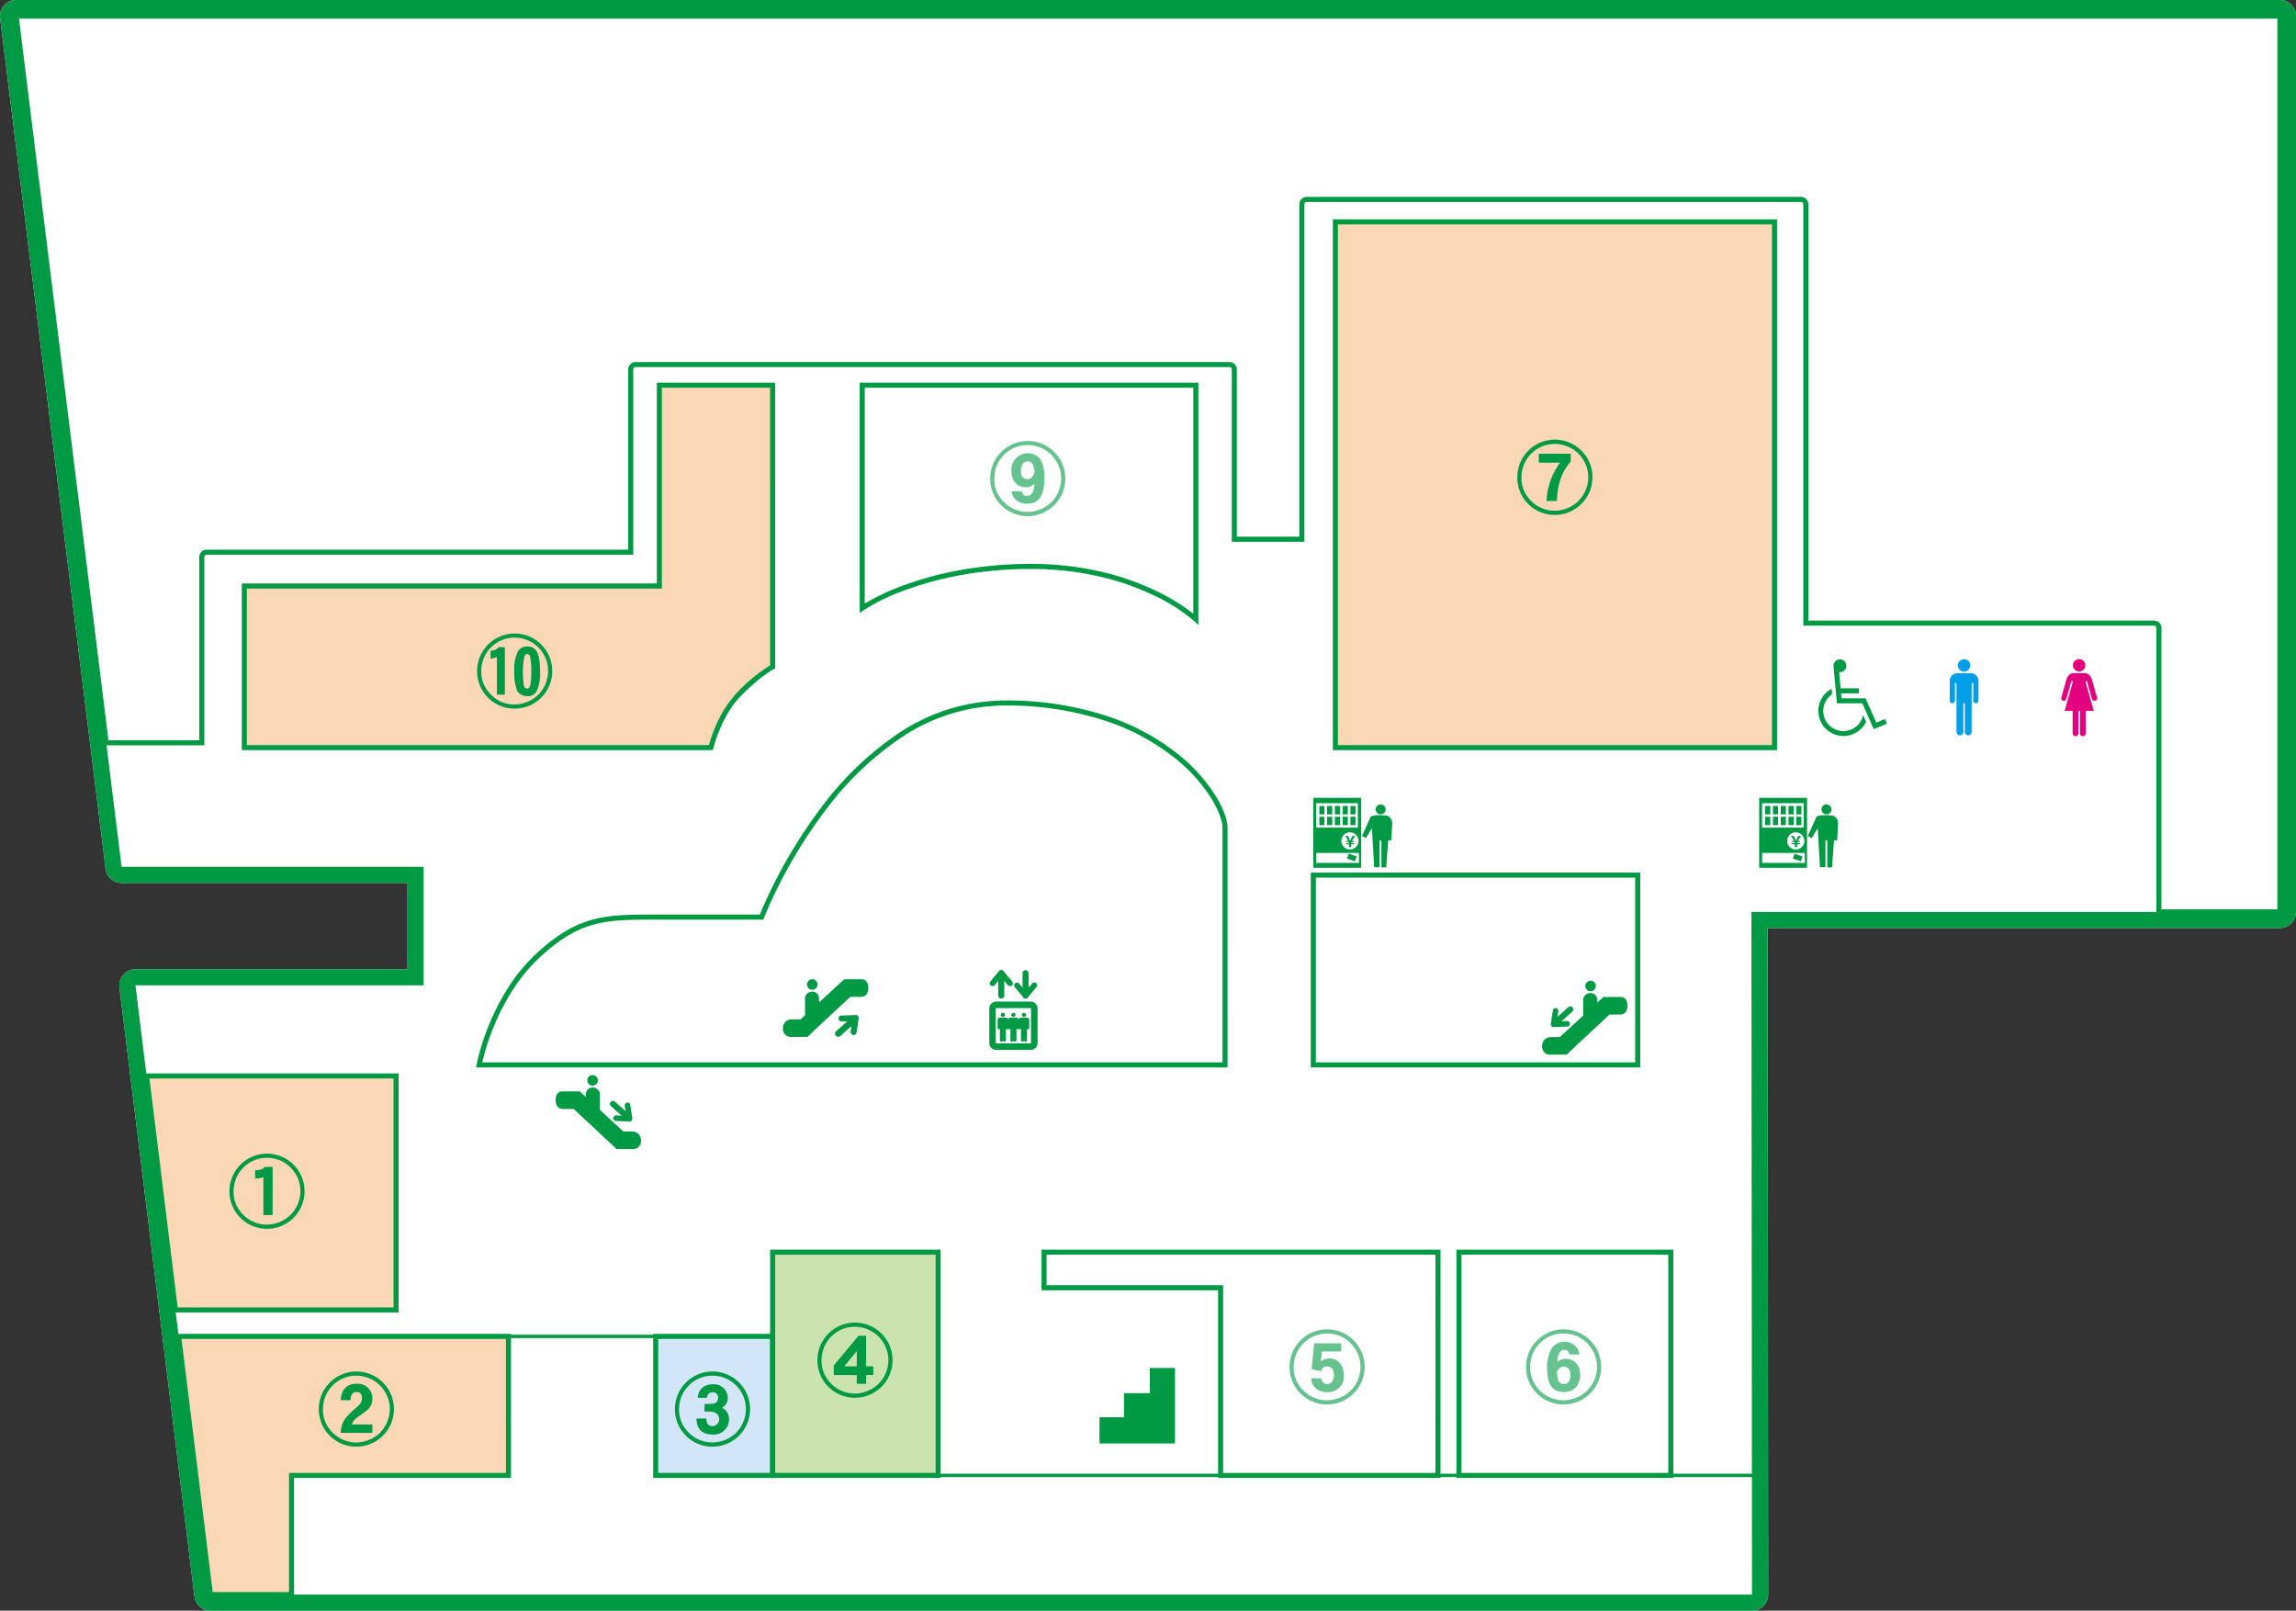 <svg xmlns="http://www.w3.org/2000/svg" xmlns:xlink="http://www.w3.org/1999/xlink" width="489" height="343.021" viewBox="0 0 489 343.021"><rect x="0" y="0" width="489" height="343.021" fill="#333333" stroke="none"/><defs><clipPath id="a"><rect width="489" height="343.021" fill="none"/></clipPath></defs><g clip-path="url(#a)"><path d="M485.565,0H3.435A3.434,3.434,0,0,0,0,3.434a3.519,3.519,0,0,0,.026.423L22.494,185.028a3.431,3.431,0,0,0,3.406,3.009H86.79v18.37H28.847a3.432,3.432,0,0,0-3.434,3.432,3.308,3.308,0,0,0,.025.422L41.423,340.007a3.431,3.431,0,0,0,3.406,3.014H373.14a3.433,3.433,0,0,0,3.435-3.431v0l-.122-141.954H485.565A3.435,3.435,0,0,0,489,194.2V3.435A3.435,3.435,0,0,0,485.565,0" fill="#fff"/><path d="M485.565,3.438V194.2H459.8V133.732a1.028,1.028,0,0,0-1.027-1.029h-74.17V43.494a1.029,1.029,0,0,0-1.028-1.029H278.3a1.031,1.031,0,0,0-1.032,1.029v71.345H262.88V78.67a1.032,1.032,0,0,0-1.032-1.032H135.366a1.031,1.031,0,0,0-1.031,1.032v38.924H44.008a1.029,1.029,0,0,0-1.029,1.029v39.566H22.621L3.435,3.435Z" fill="#fff"/><path d="M2.827,2.9h.608L486.1,2.9V194.734H459.265v-61a.492.492,0,0,0-.491-.492H384.068V43.494a.493.493,0,0,0-.492-.492H278.3a.5.5,0,0,0-.495.493v71.881H262.343V78.67a.5.5,0,0,0-.495-.495H135.366a.5.5,0,0,0-.494.495v39.461H44.008a.493.493,0,0,0-.492.492v40.1H22.146l-.058-.471Zm482.2,1.077-480.985,0L23.1,157.652H42.442V118.625a1.568,1.568,0,0,1,1.566-1.568H133.8V78.67a1.57,1.57,0,0,1,1.568-1.569H261.848a1.571,1.571,0,0,1,1.569,1.569V114.3H276.73V43.494a1.571,1.571,0,0,1,1.569-1.566H383.577a1.569,1.569,0,0,1,1.565,1.566v88.672h73.631a1.567,1.567,0,0,1,1.566,1.567V193.66h24.689Z" fill="#094"/><path d="M164.558,82.033H140.43V124.8H52.037v34.415H151.4s1.7-7.081,6.109-11.492,7.049-5.715,7.049-5.715Z" fill="#fbd8b5"/><path d="M139.893,81.5h25.2l0,60.846-.3.148c-.025.012-2.632,1.338-6.907,5.613-4.252,4.255-5.95,11.168-5.967,11.238l-.1.412H51.5V124.263h88.393Zm24.128,1.074H140.967v42.767H52.574v33.341h98.41a31.94,31.94,0,0,1,1.32-3.763,24.268,24.268,0,0,1,4.823-7.572,35.276,35.276,0,0,1,6.892-5.654Z" fill="#094"/><path d="M254.682,82.033H183.634V129.5s12.732-8.878,35.93-8.878,35.119,11.228,35.119,11.228Z" fill="#fff"/><path d="M183.1,81.5h72.122v51.6l-.905-.853a37.4,37.4,0,0,0-8.77-5.542,55.3,55.3,0,0,0-10.867-3.808,64.938,64.938,0,0,0-15.114-1.731,83.594,83.594,0,0,0-15.269,1.372,70.494,70.494,0,0,0-11.166,3.018,44.068,44.068,0,0,0-9.188,4.392l-.844.587V81.5Zm71.048,1.074H184.171v45.955a49.754,49.754,0,0,1,8.545-3.965,71.52,71.52,0,0,1,11.349-3.075,84.653,84.653,0,0,1,15.5-1.4,66,66,0,0,1,15.4,1.769,56.341,56.341,0,0,1,11.091,3.9,42.219,42.219,0,0,1,8.092,4.939Z" fill="#094"/><rect width="93.527" height="111.964" transform="translate(284.408 47.252)" fill="#fbd8b5"/><path d="M-.537-.537h94.6V112.5H-.537ZM92.99.537H.537v110.89H92.99Z" transform="translate(284.408 47.252)" fill="#094"/><path d="M84.357,229.134H31.222l6.138,49.825h47Z" fill="#fbd8b5"/><path d="M30.614,228.6H84.894v50.9H36.885Zm53.205,1.074H31.829l6.006,48.751H83.82Z" fill="#094"/><path d="M108.3,284.6H38.055l6.774,54.989H62.1V314.212h46.2Z" fill="#fbd8b5"/><path d="M37.447,284.063h71.386v30.686h-46.2v25.377H44.354Zm70.312,1.074h-69.1L45.3,339.052H61.563V313.675h46.2Z" fill="#094"/><rect width="24.908" height="29.61" transform="translate(139.651 284.6)" fill="#d3e6f7"/><path d="M-.537-.537H25.445V30.147H-.537ZM24.371.537H.537V29.073H24.371Z" transform="translate(139.651 284.6)" fill="#094"/><rect width="35.249" height="47.542" transform="translate(164.559 266.667)" fill="#cbe3ae"/><path d="M-.537-.537H35.786V48.079H-.537ZM34.712.537H.537V47.005H34.712Z" transform="translate(164.559 266.667)" fill="#094"/><path d="M306.262,266.665h-83.9v7.573h37.6v39.97h46.292Z" fill="#fff"/><path d="M221.83,266.128H306.8v48.617H259.433v-39.97h-37.6Zm83.9,1.074H222.9v6.5h37.6v39.97h45.218Z" fill="#094"/><rect width="45.122" height="47.542" transform="translate(310.726 266.667)" fill="#fff"/><path d="M-.537-.537h46.2V48.079H-.537ZM44.585.537H.537V47.005H44.585Z" transform="translate(310.726 266.667)" fill="#094"/><rect width="69.089" height="40.418" transform="translate(279.707 186.366)" fill="#fff"/><path d="M-.537-.537H69.626V40.955H-.537ZM68.552.537H.537V39.881H68.552Z" transform="translate(279.707 186.366)" fill="#094"/><path d="M213.9,149.712c-34.342,0-51.7,45.589-51.7,45.589H139.934c-10.922,0-16.387.043-25.075,7.931-10.161,9.228-12.81,23.552-12.81,23.552H260.906V176.292c0-5.851-12.653-26.582-47-26.582" fill="#fff"/><path d="M261.443,227.321H101.4l.117-.635a47.238,47.238,0,0,1,2.625-8.421,49.052,49.052,0,0,1,3.971-7.748,37.507,37.507,0,0,1,6.38-7.683,37.022,37.022,0,0,1,6.137-4.633,22.686,22.686,0,0,1,5.788-2.412c3.925-1.025,8.155-1.025,13.511-1.025H161.84c.357-.889,1.411-3.425,3.135-6.829a105.775,105.775,0,0,1,9.774-15.753,67.78,67.78,0,0,1,16.293-15.795,40.966,40.966,0,0,1,22.86-7.212h0v1.074h0a39.905,39.905,0,0,0-22.256,7.026,66.684,66.684,0,0,0-16.026,15.535,103.658,103.658,0,0,0-9.675,15.587c-2.132,4.208-3.227,7.067-3.238,7.1l-.132.346H139.934c-5.278,0-9.448,0-13.24.99-3.919,1.023-7.351,3.057-11.474,6.8a36.426,36.426,0,0,0-6.187,7.45,47.949,47.949,0,0,0-3.882,7.567,50.02,50.02,0,0,0-2.439,7.6H260.369V176.292c0-1.523-.909-3.892-2.432-6.338a34.834,34.834,0,0,0-7.984-8.726,47.528,47.528,0,0,0-14.384-7.678,67.6,67.6,0,0,0-21.661-3.3v-1.074a68.67,68.67,0,0,1,22,3.359,48.6,48.6,0,0,1,14.707,7.854,35.916,35.916,0,0,1,8.228,9c1.625,2.609,2.595,5.19,2.595,6.906Z" fill="#094"/><path d="M56.605.358H0A.358.358,0,0,1-.358,0,.358.358,0,0,1,0-.358H56.605A.358.358,0,0,1,56.963,0,.358.358,0,0,1,56.605.358Z" transform="translate(107.953 284.6)" fill="#094"/><path d="M485.565,3.435V194.2H373.018l.122,145.393H44.829L28.846,209.843H90.225V184.6H25.9L3.435,3.435Zm0-3.435H3.435A3.434,3.434,0,0,0,0,3.434a3.519,3.519,0,0,0,.026.423L22.494,185.028a3.431,3.431,0,0,0,3.406,3.009H86.79v18.37H28.847a3.432,3.432,0,0,0-3.434,3.432,3.308,3.308,0,0,0,.025.422L41.423,340.007a3.431,3.431,0,0,0,3.406,3.014H373.14a3.433,3.433,0,0,0,3.435-3.431v0l-.122-141.954H485.565A3.435,3.435,0,0,0,489,194.2V3.435A3.435,3.435,0,0,0,485.565,0" fill="#094"/><path d="M234.168,307.406h16.081V291.325h-5.361v5.361h-5.5v5.143h-5.215Z" fill="#094"/><path d="M210.1.358H0A.358.358,0,0,1-.358,0,.358.358,0,0,1,0-.358H210.1a.358.358,0,0,1,.358.358A.358.358,0,0,1,210.1.358Z" transform="translate(164.559 314.21)" fill="#094"/><path d="M279.813,169.907h9.99a.107.107,0,0,1,.107.106V184.7a.107.107,0,0,1-.107.107h-9.99a.106.106,0,0,1-.106-.107V170.013a.106.106,0,0,1,.106-.106" fill="#094"/><rect width="9.09" height="2.127" transform="translate(280.34 181.64)" fill="#fff"/><rect width="8.862" height="5.195" transform="translate(280.327 171.054)" fill="#fff"/><rect width="1.091" height="1.791" transform="translate(280.993 171.647)" fill="#094"/><rect width="1.091" height="1.791" transform="translate(282.647 171.647)" fill="#094"/><rect width="1.091" height="1.791" transform="translate(284.302 171.647)" fill="#094"/><rect width="1.091" height="1.791" transform="translate(285.96 171.647)" fill="#094"/><rect width="1.091" height="1.791" transform="translate(287.616 171.647)" fill="#094"/><rect width="1.091" height="1.791" transform="translate(280.993 173.932)" fill="#094"/><rect width="1.091" height="1.791" transform="translate(282.647 173.932)" fill="#094"/><rect width="1.091" height="1.791" transform="translate(284.302 173.932)" fill="#094"/><rect width="1.091" height="1.791" transform="translate(285.96 173.932)" fill="#094"/><rect width="1.091" height="1.791" transform="translate(287.616 173.932)" fill="#094"/><path d="M288.941,182.393l-.353,1.032-1.695-.577.353-1.031Z" fill="#094"/><path d="M289.334,179.088a1.828,1.828,0,1,1-1.83-1.83,1.827,1.827,0,0,1,1.83,1.83" fill="#fff"/><path d="M287.3,180.387V179.8h-.607v-.241h.607v-.242h-.607v-.241h.471l-.668-1.06h.57l.327.643c.069.139.1.247.158.372h.007c.052-.115.1-.244.162-.375l.345-.64h.57l-.725,1.065h.478v.241h-.611v.244h.607v.241h-.607v.591Z" fill="#094"/><path d="M295.106,172.369a1.058,1.058,0,1,1-1.058-1.058,1.058,1.058,0,0,1,1.058,1.058" fill="#094"/><path d="M291.931,173.91l-1.859,4.139.833.448,1.281-2.149.481,8.341h1.161v-5.712h.385v5.742h1.025l.419-5.775h.672l.191-3.881a2.217,2.217,0,0,0-.353-.834,1.688,1.688,0,0,0-.833-.544,16.939,16.939,0,0,0-2.275-.066,3.374,3.374,0,0,0-1.124.29" fill="#094"/><path d="M374.77,169.907h9.99a.107.107,0,0,1,.107.106V184.7a.107.107,0,0,1-.107.107h-9.99a.106.106,0,0,1-.106-.107V170.013a.106.106,0,0,1,.106-.106" fill="#094"/><rect width="9.09" height="2.127" transform="translate(375.295 181.64)" fill="#fff"/><rect width="8.862" height="5.195" transform="translate(375.282 171.054)" fill="#fff"/><rect width="1.091" height="1.791" transform="translate(375.948 171.647)" fill="#094"/><rect width="1.091" height="1.791" transform="translate(377.607 171.647)" fill="#094"/><rect width="1.091" height="1.791" transform="translate(379.261 171.647)" fill="#094"/><rect width="1.091" height="1.791" transform="translate(380.916 171.647)" fill="#094"/><rect width="1.091" height="1.791" transform="translate(382.571 171.647)" fill="#094"/><rect width="1.091" height="1.791" transform="translate(375.948 173.932)" fill="#094"/><rect width="1.091" height="1.791" transform="translate(377.607 173.932)" fill="#094"/><rect width="1.091" height="1.791" transform="translate(379.261 173.932)" fill="#094"/><rect width="1.091" height="1.791" transform="translate(380.916 173.932)" fill="#094"/><rect width="1.091" height="1.791" transform="translate(382.571 173.932)" fill="#094"/><path d="M383.9,182.393l-.353,1.032-1.695-.577.353-1.031Z" fill="#094"/><path d="M384.289,179.088a1.828,1.828,0,1,1-1.83-1.83,1.827,1.827,0,0,1,1.83,1.83" fill="#fff"/><path d="M382.251,180.387V179.8h-.61v-.241h.607v-.242h-.607v-.241h.471l-.662-1.06h.57l.327.643c.069.139.105.247.158.372h.007c.053-.115.1-.244.162-.375l.347-.64h.57l-.725,1.065h.478v.241h-.607v.244h.607v.241h-.607v.591Z" fill="#094"/><path d="M390.061,172.369A1.059,1.059,0,1,1,389,171.311a1.058,1.058,0,0,1,1.058,1.058" fill="#094"/><path d="M386.887,173.91l-1.86,4.139.834.448,1.28-2.149.481,8.341h1.158v-5.712h.385v5.742h1.025l.419-5.775h.672l.192-3.881a2.235,2.235,0,0,0-.354-.834,1.683,1.683,0,0,0-.833-.544,16.929,16.929,0,0,0-2.274-.066,3.38,3.38,0,0,0-1.125.29" fill="#094"/><path d="M392.607,155.691a4.285,4.285,0,0,1-2.416-7.826l-.1-1.183a5.347,5.347,0,1,0,7.346,7.025c-.211-.481-.429-.962-.63-1.411a4.312,4.312,0,0,1-4.2,3.393" fill="#094"/><path d="M401.455,153.126s-1.237.511-1.843.755c-.353-.789-2.284-5.166-2.284-5.166H392.2c-.013-.168-.049-.554-.1-1.061h3.821v-1.065h-3.91c-.109-1.147-.225-2.492-.314-3.449a.763.763,0,0,0,.172.013,1.367,1.367,0,1,0-1.372-1.368c0,.1.728,7.995.728,7.995h5.407l2.426,5.492,2.8-1.161Z" fill="#094"/><path d="M418.3,143.025a1.31,1.31,0,0,0,1.322-1.3v-.019a1.324,1.324,0,0,0-1.322-1.326,1.343,1.343,0,0,0-1.318,1.326,1.322,1.322,0,0,0,1.318,1.318" fill="#009fe8"/><path d="M419.733,143.368h-2.838A1.644,1.644,0,0,0,415.253,145v4.2a.551.551,0,0,0,.535.566h.012a.567.567,0,0,0,.564-.531v-3.619a.165.165,0,0,1,.154-.175h0a.177.177,0,0,1,.172.175v10.256a.73.73,0,1,0,1.46,0v-5.964a.151.151,0,0,1,.132-.167h.02a.156.156,0,0,1,.169.141v5.991a.733.733,0,0,0,.728.728.722.722,0,0,0,.718-.726v0l.007-10.256a.182.182,0,0,1,.179-.175.18.18,0,0,1,.164.175v3.62a.547.547,0,0,0,.554.531.557.557,0,0,0,.554-.557V145a1.644,1.644,0,0,0-1.642-1.635" fill="#009fe8"/><path d="M442.819,143.006a1.32,1.32,0,1,0-.011,0h.011" fill="#e3007f"/><path d="M445.555,144.785c-.3-.963-.877-1.441-1.569-1.441h-2.337c-.679,0-1.281.478-1.559,1.441l-1.061,3.761a.549.549,0,0,0,.37.683h0a.571.571,0,0,0,.7-.385l1.045-3.709a.165.165,0,0,1,.206-.109h0a.152.152,0,0,1,.121.176.091.091,0,0,1-.006.022l-1.737,6.154h1.7v4.791a.613.613,0,0,0,.61.616.6.6,0,0,0,.61-.593v-.023l.013-4.616a.164.164,0,1,1,.329,0v4.616a.615.615,0,0,0,1.23,0v-4.791l1.705.007-1.741-6.158a.162.162,0,0,1,.109-.2.182.182,0,0,1,.218.109l1.024,3.709a.585.585,0,0,0,.7.385.562.562,0,0,0,.389-.683Z" fill="#e3007f"/><path d="M183.647,208.549h-3.84l-5.342,4.9-.046-1.106a1.453,1.453,0,0,0-1.451-1.165,1.566,1.566,0,0,0-1.51,1.194v3.837l-.934.857-2.113.025a1.848,1.848,0,0,0-1.665,1.869,1.739,1.739,0,0,0,1.483,1.872s3.874-.034,3.749,0,9.128-8.547,9.128-8.547h2.36s1.336.036,1.451-1.655c.13-2.027-1.27-2.084-1.27-2.084" fill="#094"/><path d="M172.98,210.78a1.119,1.119,0,1,0-1.1-1.135,1.119,1.119,0,0,0,1.1,1.135" fill="#094"/><path d="M182.235,216.167l-3.044.112h0a.627.627,0,0,0-.6.655.635.635,0,0,0,.655.6s.569-.013,1.221-.049l-2.422,2.165a.677.677,0,0,0,.9,1.007l2.419-2.165c-.106.645-.188,1.208-.188,1.208l.006-.006a.635.635,0,0,0,.53.717h.006a.623.623,0,0,0,.708-.524l.454-3.008a.648.648,0,0,0-.145-.513.607.607,0,0,0-.5-.2" fill="#094"/><path d="M329.923,224.611s3.87-.03,3.748,0,9.132-8.553,9.132-8.553h2.36s1.336.036,1.451-1.655c.13-2.027-1.27-2.083-1.27-2.083H341.5l-1.3,1.192-.036-.859a1.451,1.451,0,0,0-1.451-1.165,1.567,1.567,0,0,0-1.51,1.194v3.582l-4.984,4.576-2.116.03a1.851,1.851,0,0,0-1.668,1.872,1.737,1.737,0,0,0,1.484,1.869" fill="#094"/><path d="M339.875,209.986h0v0Z" fill="#094"/><path d="M338.743,211.093a1.119,1.119,0,1,0-1.106-1.132,1.12,1.12,0,0,0,1.106,1.132" fill="#094"/><path d="M330.9,218.726l2.879-.1a.594.594,0,1,0-.047-1.188s-.539.016-1.158.049l2.291-2.05a.64.64,0,0,0-.853-.954l-2.289,2.05c.1-.612.177-1.142.177-1.142h0a.6.6,0,0,0-.5-.678.591.591,0,0,0-.674.494l-.429,2.846a.614.614,0,0,0,.138.487.576.576,0,0,0,.468.191" fill="#094"/><path d="M135.04,244.714s-3.87-.03-3.748,0-9.132-8.553-9.132-8.553H119.8s-1.336.036-1.451-1.655c-.13-2.027,1.27-2.083,1.27-2.083h3.841l1.3,1.192.036-.859a1.451,1.451,0,0,1,1.451-1.165,1.567,1.567,0,0,1,1.51,1.194v3.582l4.984,4.576,2.116.03a1.851,1.851,0,0,1,1.668,1.872,1.737,1.737,0,0,1-1.484,1.869" fill="#094"/><path d="M125.088,230.09h0v0Z" fill="#094"/><path d="M126.22,231.2a1.119,1.119,0,1,1,1.106-1.132,1.12,1.12,0,0,1-1.106,1.132" fill="#094"/><path d="M134.064,238.83l-2.879-.1a.594.594,0,1,1,.046-1.188s.539.016,1.158.049l-2.29-2.05a.64.64,0,0,1,.852-.954l2.29,2.05c-.1-.612-.178-1.142-.178-1.142h0a.6.6,0,0,1,.5-.678.592.592,0,0,1,.675.494l.428,2.846a.614.614,0,0,1-.138.487.575.575,0,0,1-.467.191" fill="#094"/><path d="M211.852,209.794s.35-.419.742-.9V212a.648.648,0,1,0,1.3,0V208.89c.394.485.742.9.742.9a.611.611,0,0,0,.847.083.6.6,0,0,0,.083-.848l-1.862-2.242a.593.593,0,0,0-.462-.223.62.62,0,0,0-.461.223l-1.856,2.242a.6.6,0,0,0,.083.844.612.612,0,0,0,.85-.079" fill="#094"/><path d="M217.963,212.444a.591.591,0,0,0,.933,0l1.843-2.239a.591.591,0,0,0-.062-.834l-.011-.009a.6.6,0,0,0-.844.078l0,0-.752.9v-3.106a.645.645,0,0,0-1.289,0v3.107c-.386-.475-.745-.9-.745-.9a.6.6,0,0,0-.924.758Z" fill="#094"/><path d="M219.5,213.3h-7.321a1.472,1.472,0,0,0-1.479,1.463v7.343a1.467,1.467,0,0,0,1.453,1.479h7.344a1.478,1.478,0,0,0,1.483-1.473v-7.334a1.484,1.484,0,0,0-1.483-1.478m.086,8.808a.086.086,0,0,1-.081.09h-7.33a.1.1,0,0,1-.093-.09v-7.33a.1.1,0,0,1,.1-.092h7.321a.085.085,0,0,1,.089.082v.01Z" fill="#094"/><path d="M213.589,216.559a.453.453,0,0,0,.465-.441.464.464,0,0,0-.926,0,.455.455,0,0,0,.461.441" fill="#094"/><path d="M215.837,216.559a.447.447,0,0,0,.455-.437v0a.459.459,0,0,0-.916,0,.45.45,0,0,0,.459.441Z" fill="#094"/><path d="M218.085,216.559a.445.445,0,0,0,.448-.441.456.456,0,0,0-.909,0,.448.448,0,0,0,.455.441h.006" fill="#094"/><path d="M218.742,216.737h-1.316a.442.442,0,0,0-.474.4v.015a.42.42,0,0,0-.419-.421l-.039,0h-1.311a.443.443,0,0,0-.475.408v.011a.421.421,0,0,0-.421-.421l-.04,0h-1.3a.434.434,0,0,0-.476.387.394.394,0,0,0,0,.049V219a.234.234,0,0,0,.25.214.225.225,0,0,0,.228-.168l.01,2.528a.3.3,0,0,0,.315.275h.008a.294.294,0,0,0,.313-.274.327.327,0,0,0,.647,0v-2.528a.245.245,0,0,0,.237.168.227.227,0,0,0,.235-.208.247.247,0,0,0,.254.208.239.239,0,0,0,.231-.168v2.528a.3.3,0,0,0,.316.274.3.3,0,0,0,.326-.274.3.3,0,0,0,.309.274.312.312,0,0,0,.336-.274v-2.528a.235.235,0,0,0,.228.168.23.23,0,0,0,.241-.208.24.24,0,0,0,.244.208.251.251,0,0,0,.244-.168v2.528a.325.325,0,0,0,.643,0,.3.3,0,0,0,.309.274.312.312,0,0,0,.336-.274v-2.528a.244.244,0,0,0,.308.156.241.241,0,0,0,.167-.2v-1.829a.425.425,0,0,0-.416-.437.338.338,0,0,0-.045,0" fill="#094"/><path d="M48.867,253.676a8,8,0,1,1,8.011,8.013,7.976,7.976,0,0,1-8.011-8.013M50.9,257.6a7.14,7.14,0,0,0,5.976,3.2,7.452,7.452,0,0,0,4.844-1.921,7.219,7.219,0,0,0,2.266-5.205,7.123,7.123,0,0,0-7.11-7.109,7.113,7.113,0,0,0-7.125,7.109A6.507,6.507,0,0,0,50.9,257.6m7.159-9.1v10.262H56.09v-8.094a4.17,4.17,0,0,1-1.756.295v-1.789a2.57,2.57,0,0,0,2.118-.674Z" fill="#094"/><path d="M67.9,300.069a8,8,0,1,1,8.012,8.013,7.967,7.967,0,0,1-8.012-8.013m2.036,3.925a7.178,7.178,0,0,0,5.976,3.2,7.531,7.531,0,0,0,4.86-1.921,7.265,7.265,0,0,0,2.249-5.2,7.122,7.122,0,0,0-7.109-7.109,7.088,7.088,0,0,0-7.125,7.109,6.507,6.507,0,0,0,1.149,3.925m9.375-.641v1.79H72.545c.165-1.954.592-3.021,3.055-5.14.984-.82,1.494-1.3,1.494-2.249,0-.739-.346-1.313-1.117-1.313-.459,0-1.264.1-1.313,1.74H72.545c.148-1.9,1-3.5,3.415-3.5a3.081,3.081,0,0,1,3.35,3.07c0,1.871-.919,2.495-2.545,3.628-1.117.756-1.51,1.1-1.822,1.971Z" fill="#094"/><path d="M143.747,300.069a8,8,0,1,1,8.012,8.013,7.967,7.967,0,0,1-8.012-8.013m2.036,3.94a7.141,7.141,0,0,0,5.976,3.186,7.443,7.443,0,0,0,4.86-1.921,7.236,7.236,0,0,0,2.249-5.2,7.121,7.121,0,0,0-7.109-7.108,7.086,7.086,0,0,0-7.125,7.108,6.545,6.545,0,0,0,1.149,3.94m4.269-3.4v-1.625H151.3c1.165,0,1.642-.493,1.642-1.33a1.082,1.082,0,0,0-1.117-1.149c-.87,0-1.1.394-1.248,1.166h-1.97a2.912,2.912,0,0,1,1.166-2.283,3.446,3.446,0,0,1,2.035-.591,2.933,2.933,0,0,1,3.186,2.956,2.226,2.226,0,0,1-1.248,2.036,2.62,2.62,0,0,1,1.511,2.577,3.228,3.228,0,0,1-3.481,3.136c-3.218,0-3.4-2.447-3.465-3.415h2.118c.033.607.115,1.642,1.4,1.642a1.526,1.526,0,0,0,.657-2.791,2.525,2.525,0,0,0-1.182-.329Z" fill="#094"/><path d="M174.09,289.657a8,8,0,1,1,8.011,8.012,7.977,7.977,0,0,1-8.011-8.012m2.035,3.924a7.116,7.116,0,0,0,5.976,3.2,7.451,7.451,0,0,0,4.844-1.92,7.219,7.219,0,0,0,2.266-5.2,7.133,7.133,0,0,0-7.11-7.109,7.086,7.086,0,0,0-7.125,7.109,6.5,6.5,0,0,0,1.149,3.924m8.341-9.112v6.5h1.527v1.855h-1.527V294.7h-1.987v-1.873h-4.892v-2.036l5.254-6.32Zm-4.663,6.5h2.676v-3.25Z" fill="#094"/><path d="M274.642,291.089a8,8,0,1,1,8.012,8.013,7.977,7.977,0,0,1-8.012-8.013m2.036,3.941a7.189,7.189,0,0,0,5.976,3.185,7.376,7.376,0,0,0,4.86-1.92,7.213,7.213,0,0,0,2.249-5.206,7.133,7.133,0,0,0-7.109-7.108,7.113,7.113,0,0,0-7.126,7.108,6.551,6.551,0,0,0,1.15,3.941m8.964-8.964v1.757h-4.1l-.263,2.134a3,3,0,0,1,1.888-.657c1.149,0,3.021.772,3.021,3.546a3.317,3.317,0,0,1-3.612,3.629,3.744,3.744,0,0,1-2.365-.821,2.99,2.99,0,0,1-.952-2.118h2.151a1.229,1.229,0,0,0,1.248,1.216c1.28,0,1.445-1.511,1.445-1.889,0-1.116-.46-1.856-1.445-1.856-.526,0-.985.082-1.33,1.036l-1.987-.494.559-5.483Z" fill="#66c28f"/><path d="M325.011,291.089a8,8,0,1,1,8.011,8.013,7.966,7.966,0,0,1-8.011-8.013m2.035,3.925a7.116,7.116,0,0,0,5.976,3.2,7.458,7.458,0,0,0,4.861-1.921,7.262,7.262,0,0,0,2.249-5.205,7.121,7.121,0,0,0-7.11-7.108,6.886,6.886,0,0,0-5.171,2.2,6.958,6.958,0,0,0-1.954,4.909,6.506,6.506,0,0,0,1.149,3.925m7.159-6.567a1.014,1.014,0,0,0-1.035-.986c-.919,0-1.412,1-1.494,2.545a3.037,3.037,0,0,1,1.839-.64c1.133,0,3.038.706,3.038,3.579a3.823,3.823,0,0,1-1.1,2.66,3.725,3.725,0,0,1-2.332.853c-2.84,0-3.612-2.183-3.612-4.892a8.262,8.262,0,0,1,.8-4.121,3.154,3.154,0,0,1,2.841-1.692,3.073,3.073,0,0,1,3.235,2.694Zm-1.084,6.32c.9,0,1.347-.936,1.347-1.854,0-1.839-1.166-1.856-1.347-1.856a1.465,1.465,0,0,0-1.149.492,3.536,3.536,0,0,0-.345.575c0,1.642.328,2.643,1.494,2.643" fill="#66c28f"/><path d="M323.157,101.632a8,8,0,0,1,16.008,0,8.044,8.044,0,0,1-8,8.028,7.943,7.943,0,0,1-8.012-8.028m2.036,3.94a7.114,7.114,0,0,0,5.976,3.2,7.453,7.453,0,0,0,4.844-1.92,7.23,7.23,0,0,0,2.265-5.22,7.119,7.119,0,0,0-7.109-7.094,7.086,7.086,0,0,0-7.126,7.094,6.524,6.524,0,0,0,1.15,3.94m9.342-8.949V98.3c-1,1.181-2.775,3.4-2.939,8.39h-2.2a14.4,14.4,0,0,1,2.889-8.161h-4.547v-1.9Z" fill="#094"/><path d="M210.888,101.9a8,8,0,1,1,8.012,8.013,7.967,7.967,0,0,1-8.012-8.013m2.036,3.925a7.114,7.114,0,0,0,5.976,3.2,7.5,7.5,0,0,0,4.86-1.921,7.264,7.264,0,0,0,2.249-5.205,7.12,7.12,0,0,0-7.109-7.108,6.886,6.886,0,0,0-5.171,2.2,6.956,6.956,0,0,0-1.954,4.909,6.508,6.508,0,0,0,1.149,3.925m4.745-1.183a.96.96,0,0,0,1.067.952c1.363,0,1.56-1.805,1.56-2.577a2.48,2.48,0,0,1-1.823.755c-1.641,0-3.07-1.116-3.07-3.6a3.5,3.5,0,0,1,3.514-3.661,3.219,3.219,0,0,1,2.709,1.412,7.374,7.374,0,0,1,.821,3.628c0,3.022-.559,5.731-3.744,5.731a3.956,3.956,0,0,1-2.035-.575,2.963,2.963,0,0,1-1.216-2.069Zm1.149-2.577c.936,0,1.363-1.019,1.527-1.412-.148-1.544-.443-2.4-1.461-2.4-1.428,0-1.445,1.823-1.445,1.9,0,1.084.328,1.9,1.379,1.9" fill="#66c28f"/><path d="M101.617,142.9a8,8,0,1,1,8.011,8.013,7.956,7.956,0,0,1-8.011-8.013m2.035,3.925a7.387,7.387,0,0,0,2.873,2.528,6.6,6.6,0,0,0,3.1.673,7.5,7.5,0,0,0,4.861-1.921,7.211,7.211,0,0,0,2.249-5.205,7.112,7.112,0,0,0-7.11-7.109A7.088,7.088,0,0,0,102.5,142.9a6.507,6.507,0,0,0,1.149,3.925m3.875-9v10.114h-1.691v-8.028a4.192,4.192,0,0,1-1.346.377v-1.708c.952-.1,1.281-.23,1.691-.755Zm2.627,9.276a10.333,10.333,0,0,1-.624-4.153,8.922,8.922,0,0,1,.756-4.2,2.22,2.22,0,0,1,2-1.068c1.477,0,2.741.657,2.741,5.271a9.4,9.4,0,0,1-.64,4.088,2.049,2.049,0,0,1-2.1,1.2,2.376,2.376,0,0,1-2.135-1.133m1.494-7.125a14.642,14.642,0,0,0-.263,2.972,16.655,16.655,0,0,0,.181,2.971c.1.411.23.723.706.723.213,0,.493-.066.657-.674a13.925,13.925,0,0,0,.23-3.02,15.757,15.757,0,0,0-.214-2.955c-.1-.412-.246-.723-.656-.723-.181,0-.444.017-.641.706" fill="#094"/></g></svg>